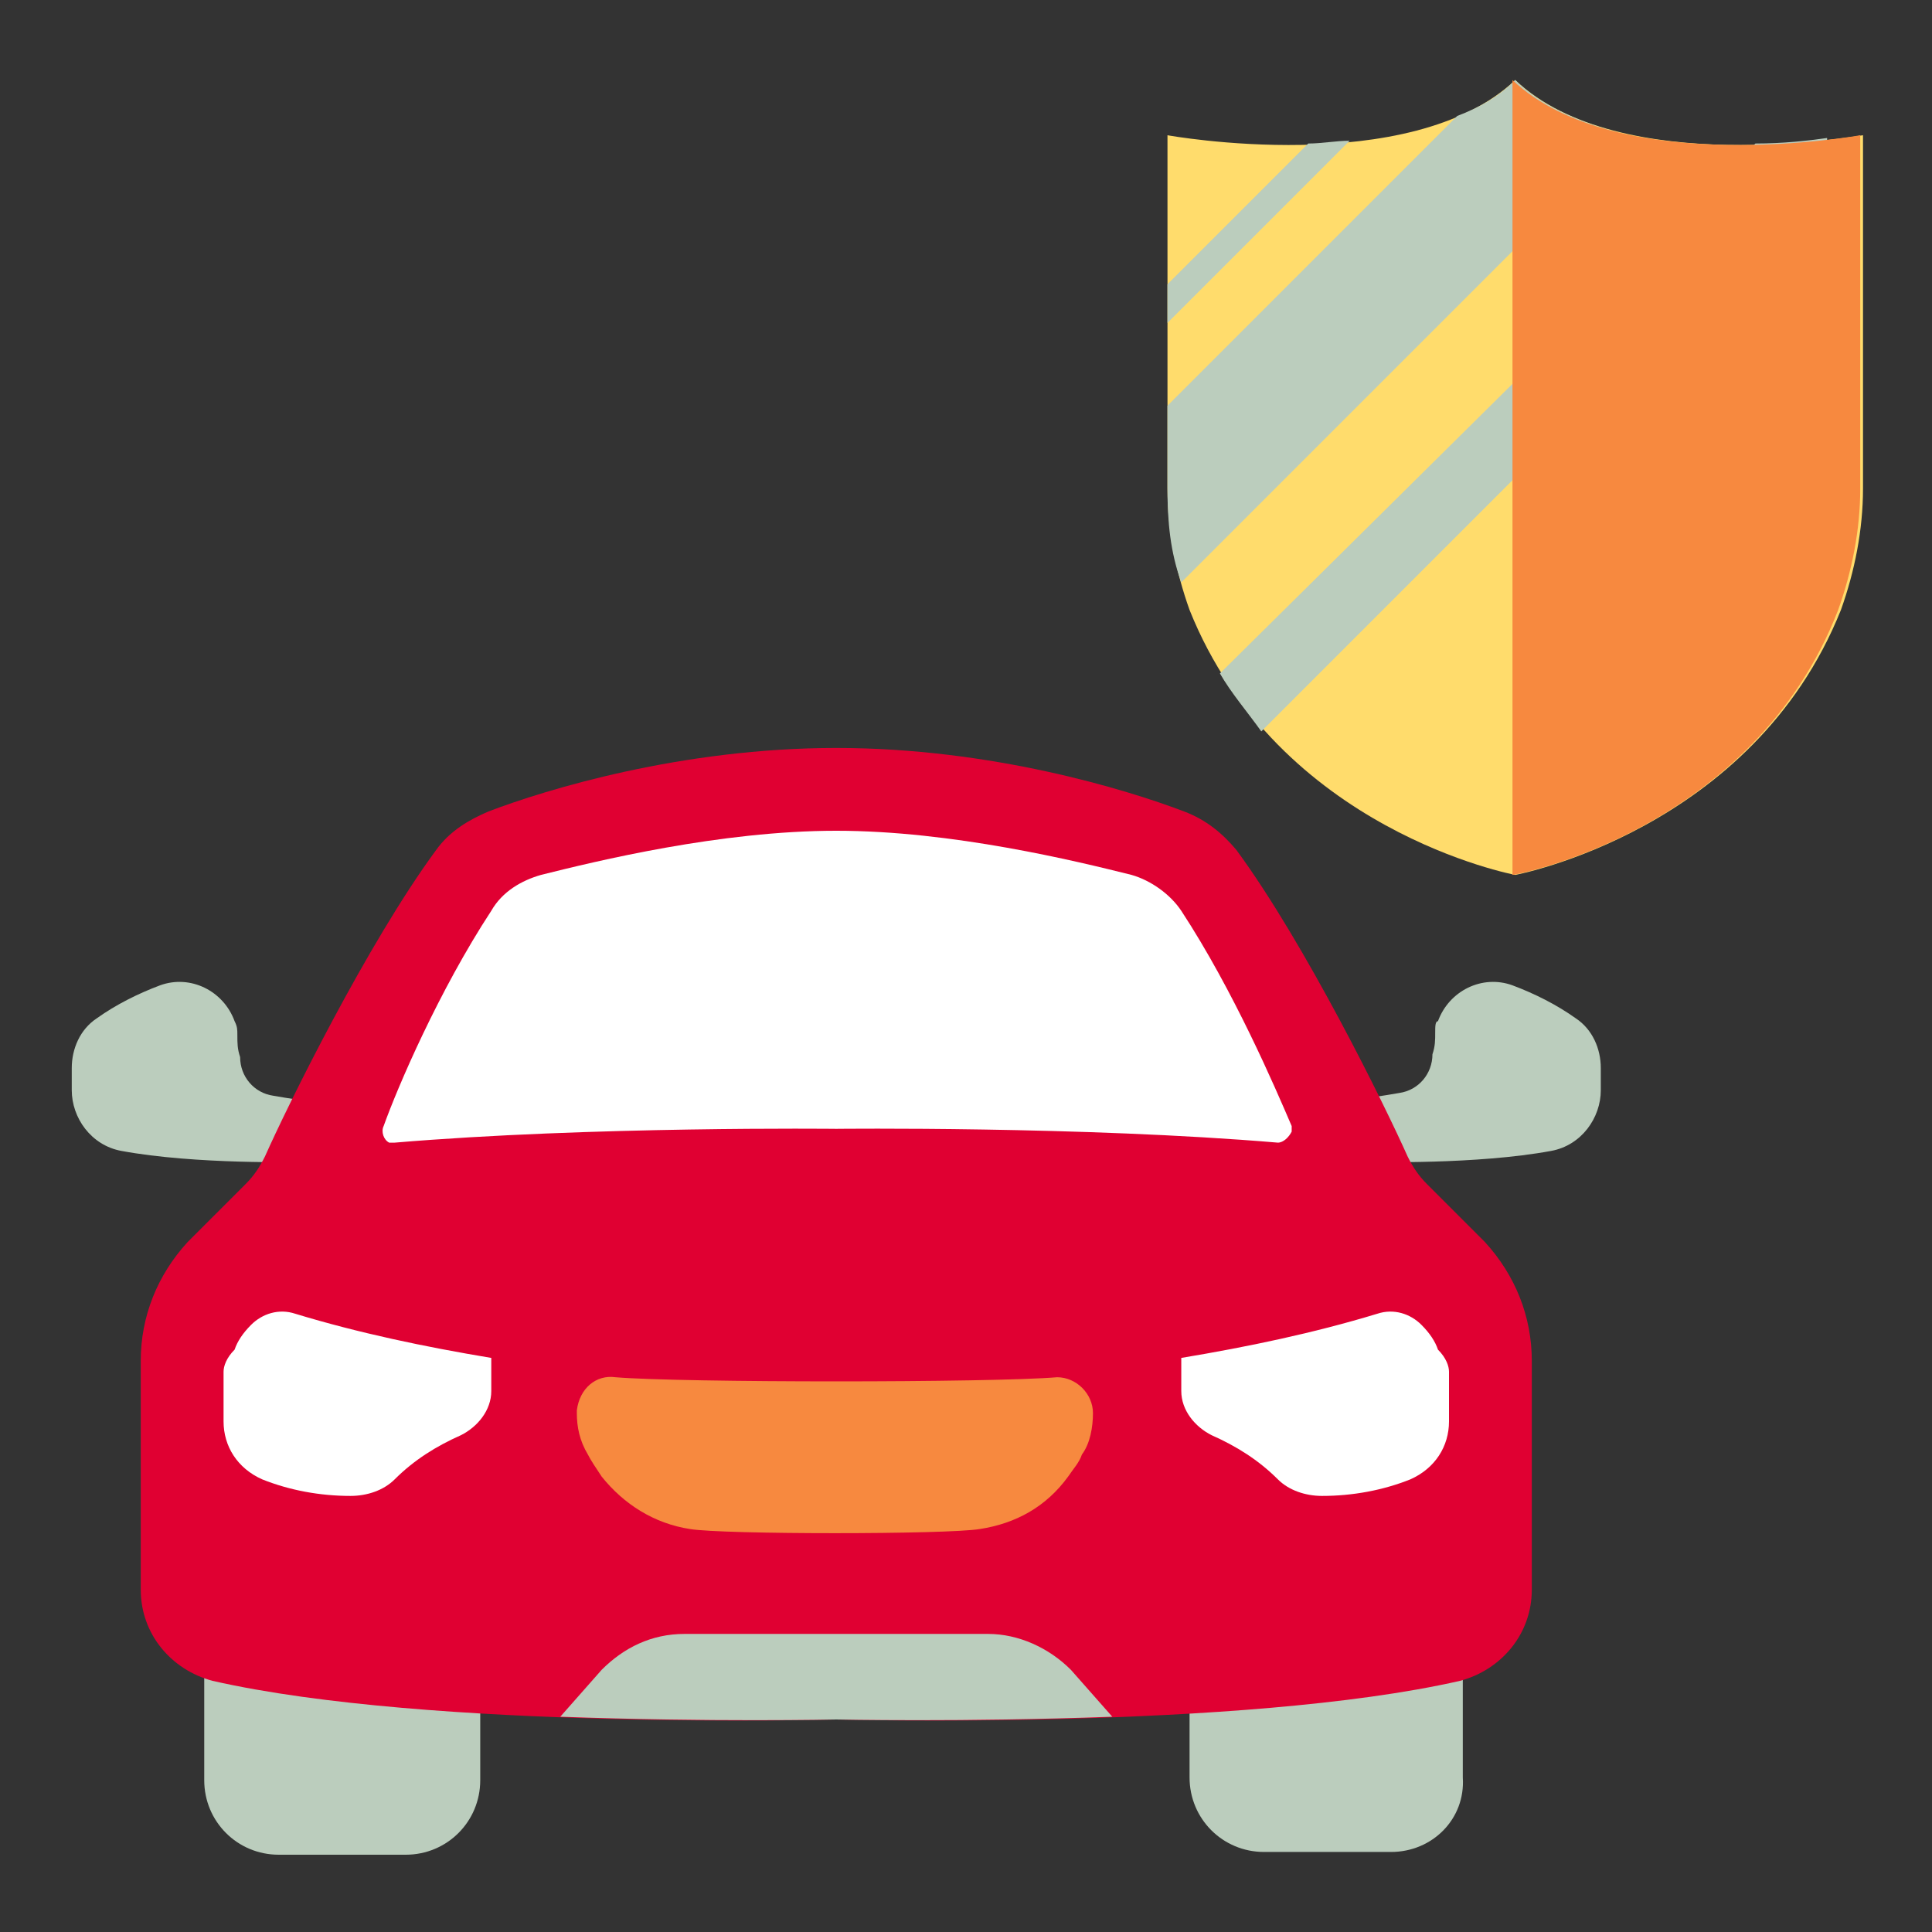 <?xml version="1.0" encoding="UTF-8"?>
<svg xmlns="http://www.w3.org/2000/svg" width="70" height="70" viewBox="0 0 70 70">
  <rect x="0" y="0" width="70" height="70" fill="#333333" stroke="none"/>
  <style type="text/css">
	.st0{fill:#BBCDBD;}
	.st1{fill:#E00032;}
	.st2{fill:#FFFFFF;}
	.st3{fill:#F7893F;}
	.st4{fill:#FFDC6C;}
</style>
  <g>
    <path class="st0" d="M7.5,60.1h9.9l0,0v4.4c0,1.5-1.2,2.7-2.7,2.7l0,0h-4.6c-1.5,0-2.7-1.2-2.7-2.7l0,0V60.1L7.5,60.1z"></path>
    <path class="st0" d="M10.9,42.1c0,0-3.8,0.1-6.5-0.4c-1.1-0.2-1.8-1.2-1.8-2.2v-0.8c0-0.7,0.3-1.4,0.9-1.8c0.7-0.5,1.5-0.9,2.3-1.2   c1.1-0.4,2.3,0.2,2.7,1.3c0.1,0.2,0.1,0.3,0.1,0.5c0,0.3,0,0.5,0.1,0.8c0,0.7,0.5,1.3,1.2,1.4c0.6,0.1,1.1,0.2,1.7,0.2L10.9,42.1z"></path>
    <path class="st0" d="M50.4,67.1h-4.6c-1.5,0-2.7-1.2-2.7-2.7l0,0v-4.4l0,0h9.9l0,0v4.4C53.1,65.9,51.9,67.1,50.4,67.1L50.4,67.1   L50.4,67.1z"></path>
    <path class="st0" d="M49.7,42.1c0,0,3.8,0.1,6.5-0.4c1.1-0.2,1.8-1.2,1.8-2.2v-0.8c0-0.7-0.3-1.4-0.9-1.8c-0.7-0.5-1.5-0.9-2.3-1.2   c-1.1-0.4-2.3,0.2-2.7,1.3C52,37,52,37.2,52,37.4c0,0.3,0,0.5-0.1,0.8c0,0.7-0.5,1.3-1.2,1.4c-0.6,0.1-1.1,0.2-1.7,0.2L49.7,42.1z"></path>
    <path class="st1" d="M53.8,45l-2.1-2.1c-0.3-0.3-0.5-0.6-0.7-1c-0.8-1.8-3.7-7.7-6.2-11.1c-0.5-0.6-1.1-1.1-1.9-1.4   c-2.1-0.8-7-2.3-12.6-2.3s-10.5,1.5-12.6,2.3c-0.7,0.3-1.4,0.7-1.9,1.4c-2.5,3.4-5.4,9.3-6.2,11.1c-0.2,0.4-0.4,0.7-0.7,1L6.8,45   c-1.1,1.2-1.7,2.7-1.7,4.3v8.3c0,1.6,1.1,2.9,2.6,3.3c7.9,1.8,22.6,1.4,22.6,1.4s14.7,0.4,22.6-1.4c1.5-0.4,2.6-1.7,2.6-3.3v-8.3   C55.5,47.7,54.9,46.2,53.8,45L53.8,45z"></path>
    <path class="st2" d="M8.1,49.7v1.8c0,0.9,0.5,1.7,1.4,2.1c1,0.4,2.1,0.6,3.2,0.6c0.6,0,1.2-0.2,1.6-0.6c0.7-0.7,1.5-1.2,2.4-1.6   c0.6-0.3,1.1-0.9,1.1-1.6v-1.2c-2.4-0.4-4.8-0.9-7.1-1.6c-0.6-0.2-1.2,0-1.6,0.4c-0.3,0.3-0.5,0.6-0.6,0.9   C8.2,49.2,8.1,49.5,8.1,49.7L8.1,49.7z"></path>
    <path class="st3" d="M38.3,49.9c-2.4,0.2-13.6,0.2-16,0c-0.7-0.1-1.3,0.4-1.4,1.2c0,0,0,0.1,0,0.1c0,0.5,0.1,1,0.4,1.5   c0.1,0.2,0.3,0.5,0.5,0.8c0.8,1,1.9,1.7,3.2,1.9c1.2,0.2,9.3,0.2,10.5,0c1.3-0.2,2.4-0.8,3.2-1.9c0.2-0.3,0.4-0.5,0.5-0.8   c0.3-0.4,0.4-1,0.4-1.5c0-0.7-0.6-1.3-1.3-1.3C38.4,49.9,38.3,49.9,38.3,49.9L38.3,49.9z"></path>
    <path class="st2" d="M52.5,49.7v1.8c0,0.9-0.5,1.7-1.4,2.1c-1,0.4-2.1,0.6-3.2,0.6c-0.6,0-1.2-0.2-1.6-0.6   c-0.7-0.7-1.5-1.2-2.4-1.6c-0.6-0.3-1.1-0.9-1.1-1.6v-1.2c2.4-0.4,4.8-0.9,7.1-1.6c0.6-0.2,1.2,0,1.6,0.4c0.3,0.3,0.5,0.6,0.6,0.9   C52.4,49.2,52.5,49.5,52.5,49.7L52.5,49.7z"></path>
    <path class="st0" d="M38.8,60.5c-0.8-0.8-1.9-1.3-3-1.3H24.8c-1.2,0-2.2,0.5-3,1.3l-1.5,1.7c5.4,0.2,10,0.1,10,0.1s4.6,0.1,10-0.1   L38.8,60.5z"></path>
    <path class="st2" d="M42.8,33c-0.4-0.6-1.1-1.1-1.8-1.3c-2-0.5-6.5-1.6-10.7-1.6s-8.7,1.1-10.7,1.6c-0.7,0.2-1.4,0.6-1.8,1.3   c-1.9,2.9-3.4,6.4-3.9,7.8c-0.1,0.2,0,0.5,0.2,0.6c0.1,0,0.1,0,0.2,0c7.1-0.6,16-0.5,16-0.5s8.9-0.1,16,0.5c0.2,0,0.4-0.2,0.5-0.4   c0-0.1,0-0.1,0-0.2C46.2,39.4,44.7,35.9,42.8,33z"></path>
    <path class="st4" d="M54.9,2.9c-3.8,3.6-12.6,2-12.6,2v12.8c0,1.5,0.3,3,0.8,4.4c3.2,8,11.8,9.6,11.8,9.6s8.6-1.6,11.8-9.6   c0.5-1.4,0.8-2.9,0.8-4.4V4.9C67.4,4.9,58.7,6.5,54.9,2.9z"></path>
    <path class="st0" d="M54.9,2.9c-0.6,0.6-1.3,1-2.1,1.3L42.3,14.7v3c0,1.2,0.1,2.3,0.5,3.4L59,4.9C57.4,4.5,55.9,3.9,54.9,2.9z"></path>
    <path class="st0" d="M44.2,24.4c0.4,0.7,1,1.4,1.5,2.1L66.2,6V5c-0.7,0.1-1.6,0.2-2.6,0.2L44.2,24.4z"></path>
    <path class="st3" d="M66.6,22.1c0.5-1.4,0.8-2.9,0.8-4.4V4.9c0,0-8.8,1.6-12.6-2v28.8C54.9,31.7,63.5,30.1,66.6,22.1z"></path>
    <path class="st0" d="M42.3,11.7l6.6-6.6c-0.5,0-1,0.1-1.5,0.1l-5.1,5.1V11.7z"></path>
  </g>
</svg>
